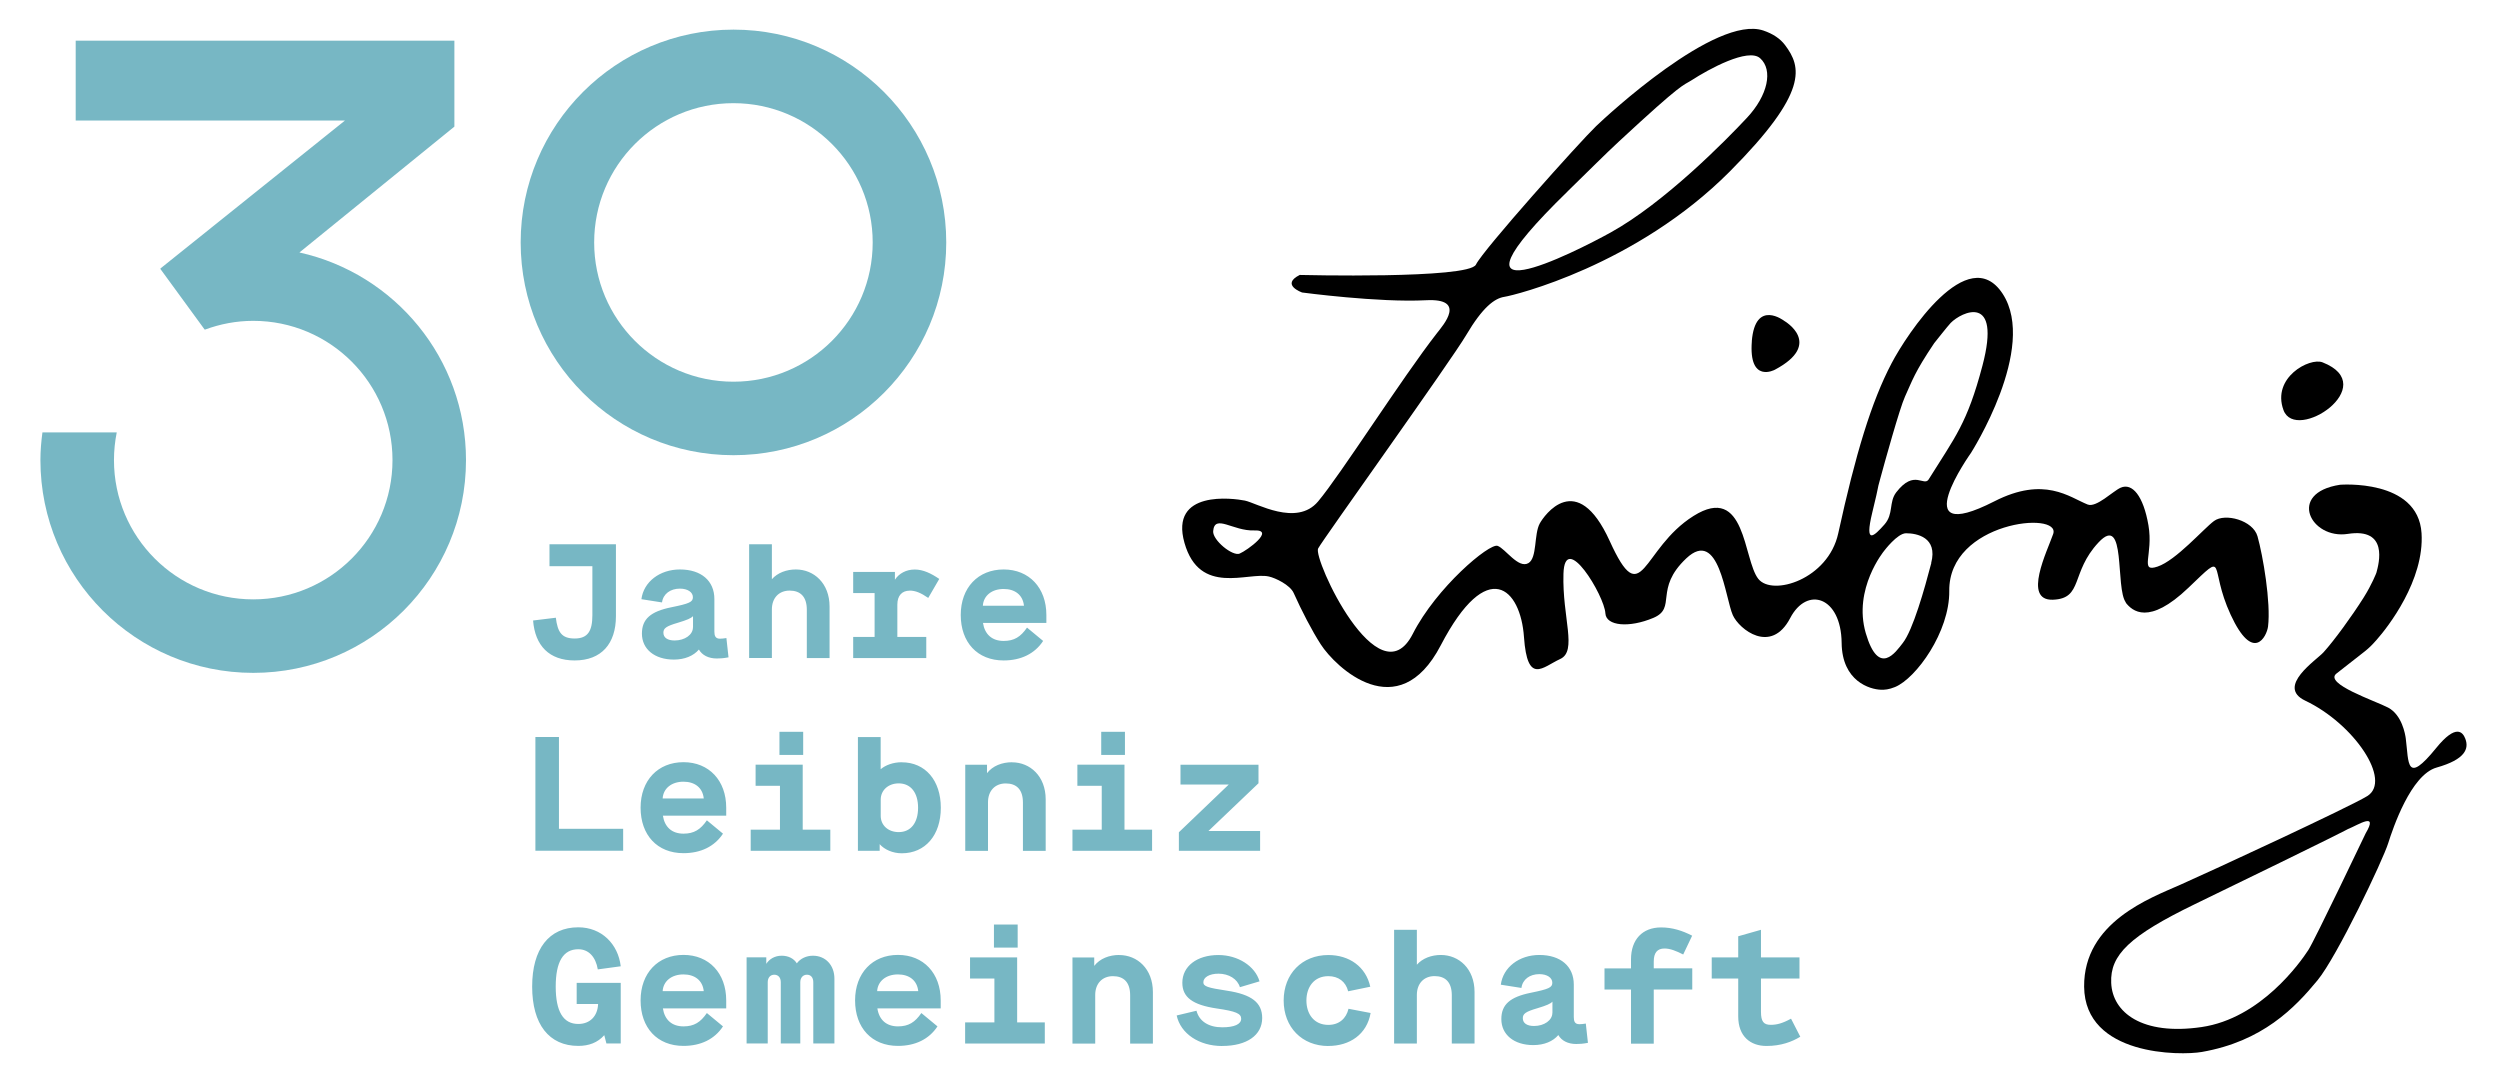 <?xml version="1.0" encoding="UTF-8"?>
<svg id="Ebene_1" data-name="Ebene 1" xmlns="http://www.w3.org/2000/svg" viewBox="0 0 433 187">
  <defs>
    <style>
      .cls-1, .cls-2 {
        stroke-width: 0px;
      }

      .cls-2 {
        fill: #77b7c4;
      }
    </style>
  </defs>
  <path class="cls-2" d="m99.88,173.89h3.71c-.08,2.11-1.41,3.46-3.43,3.46-2.62,0-3.91-2.17-3.91-6.47s1.29-6.47,3.91-6.47c1.8,0,3.01,1.32,3.38,3.49l3.97-.54c-.45-3.86-3.32-6.75-7.35-6.75-5.07,0-7.99,3.74-7.99,10.27s2.93,10.27,7.99,10.27c1.83,0,3.35-.56,4.5-1.86l.37,1.44h2.48v-10.5h-7.63v3.66h0Zm14.92.76h10.98v-1.38c0-4.7-2.98-7.88-7.4-7.88s-7.43,3.15-7.43,7.88,2.87,7.88,7.43,7.88c2.98,0,5.38-1.15,6.84-3.38l-2.79-2.31c-1.1,1.6-2.22,2.31-4.05,2.31-2,0-3.26-1.13-3.57-3.12h0Zm3.57-5.88c1.94,0,3.32,1.01,3.52,2.9h-7.12c.11-1.74,1.55-2.9,3.6-2.9h0Zm22.43-3.24c-1.13,0-2.17.48-2.79,1.32-.51-.82-1.44-1.32-2.62-1.32s-2.14.56-2.67,1.41v-1.13h-3.41v14.92h3.66v-10.61c0-.79.45-1.3,1.13-1.3s1.13.48,1.13,1.3v10.61h3.38v-10.61c0-.79.48-1.3,1.15-1.3s1.1.48,1.1,1.3v10.61h3.66v-11.23c0-2.31-1.52-3.97-3.72-3.97h0Zm11.15,9.12h10.98v-1.38c0-4.7-2.98-7.88-7.4-7.88s-7.43,3.15-7.43,7.88,2.87,7.88,7.43,7.88c2.98,0,5.38-1.15,6.84-3.38l-2.79-2.31c-1.1,1.6-2.22,2.31-4.05,2.31-2,0-3.27-1.13-3.57-3.12h0Zm3.57-5.88c1.94,0,3.32,1.01,3.52,2.9h-7.12c.11-1.74,1.55-2.9,3.6-2.9h0Zm16.63-4.64h4.11v-4h-4.11v4h0Zm-4.98,16.61h13.79v-3.66h-4.79v-11.26h-8.16v3.66h4.22v7.6h-5.07v3.66h0Zm26.68-15.34c-1.72,0-3.35.62-4.33,1.89v-1.46h-3.77v14.92h3.94v-8.42c0-1.97,1.21-3.26,3.07-3.26s2.98,1.04,2.98,3.32v8.36h3.94v-8.92c0-4.03-2.7-6.42-5.83-6.42h0Zm17.84,15.76c4.25,0,6.92-1.86,6.92-4.84,0-2.67-1.83-4.08-6.08-4.73-3.4-.51-4.11-.76-4.11-1.46,0-.87,1.07-1.49,2.62-1.49,1.8,0,3.29.93,3.71,2.34l3.4-1.01c-.76-2.64-3.74-4.56-7.12-4.56-3.72,0-6.25,1.94-6.25,4.81,0,2.5,1.77,3.83,5.97,4.45,3.29.48,4.22.87,4.22,1.77,0,.96-1.18,1.49-3.29,1.49-2.34,0-3.97-1.04-4.45-2.87l-3.43.82c.68,3.15,3.88,5.29,7.88,5.29h0Zm18.38,0c3.69,0,6.67-2,7.32-5.71l-3.83-.73c-.39,1.66-1.6,2.79-3.49,2.79-2.5,0-3.8-1.91-3.8-4.22s1.3-4.22,3.8-4.22c1.72,0,3.01.93,3.43,2.62l3.83-.79c-.76-3.46-3.63-5.49-7.26-5.49-4.56,0-7.74,3.26-7.74,7.88s3.18,7.88,7.74,7.88h0Zm19.5-15.76c-1.63,0-3.18.56-4.17,1.69v-6.05h-3.94v19.7h3.94v-8.42c0-1.97,1.21-3.26,3.07-3.26s2.98,1.04,2.98,3.32v8.36h3.94v-8.92c0-4.03-2.7-6.42-5.83-6.42h0Zm25.1,11.88c-.51.08-.79.11-1.13.11-.79,0-.96-.51-.96-1.24v-5.63c0-3.15-2.28-5.12-5.97-5.12-3.49,0-6.28,2.14-6.67,5.15l3.57.56c.2-1.49,1.46-2.39,3.1-2.39,1.35,0,2.25.62,2.25,1.49,0,.82-.59,1.1-3.74,1.74-3.6.73-5.09,2.05-5.09,4.56,0,2.67,2.17,4.5,5.54,4.5,1.89,0,3.41-.65,4.33-1.74.56.98,1.66,1.55,3.1,1.55.56,0,1.13-.03,2.03-.2l-.37-3.35h0Zm-5.8-1.86c0,1.29-1.41,2.28-3.18,2.28-1.21,0-1.94-.48-1.94-1.35,0-.76.48-1.13,2.51-1.72,1.6-.48,2.31-.79,2.62-1.15v1.94h0Zm24.23-7.71h-6.67v-1.18c0-1.52.62-2.25,1.86-2.25.99,0,2.03.42,3.24,1.04l1.55-3.26c-1.69-.87-3.43-1.43-5.38-1.43-3.24,0-5.21,2.11-5.21,5.52v1.58h-4.59v3.66h4.59v9.37h3.94v-9.37h6.67v-3.66h0Zm17.11,8.72c-1.49.82-2.48,1.07-3.52,1.07-1.24,0-1.69-.59-1.69-2.25v-5.77h6.67v-3.66h-6.67v-4.78l-3.94,1.12v3.66h-4.59v3.66h4.59v6.56c0,3.46,2.11,5.12,4.9,5.12,2.53,0,4.42-.73,5.85-1.6l-1.6-3.12h0Z"/>
  <path class="cls-2" d="m92.73,127.65v19.7h15.2v-3.8h-11.12v-15.9h-4.08Zm22.07,13.62h10.98v-1.38c0-4.7-2.98-7.88-7.4-7.88s-7.43,3.15-7.43,7.88,2.87,7.88,7.43,7.88c2.98,0,5.38-1.15,6.84-3.38l-2.79-2.31c-1.1,1.6-2.22,2.31-4.05,2.31-2,0-3.26-1.13-3.57-3.12h0Zm3.57-5.88c1.94,0,3.32,1.01,3.52,2.9h-7.12c.11-1.74,1.55-2.9,3.6-2.9h0Zm16.63-4.64h4.11v-4h-4.11v4h0Zm-4.98,16.61h13.79v-3.66h-4.78v-11.26h-8.16v3.66h4.22v7.6h-5.07v3.66h0Zm26.17-15.34c-1.49,0-2.79.48-3.66,1.21v-5.57h-3.94v19.7h3.77v-1.15c.82.93,2.25,1.58,3.83,1.58,4.05,0,6.76-3.12,6.76-7.88s-2.7-7.88-6.76-7.88h0Zm-.53,12.1c-1.86,0-3.12-1.21-3.12-2.81v-2.82c0-1.6,1.29-2.81,3.12-2.81,2.08,0,3.35,1.6,3.35,4.22s-1.27,4.22-3.35,4.22h0Zm19.62-12.1c-1.72,0-3.35.62-4.33,1.89v-1.46h-3.77v14.92h3.94v-8.42c0-1.97,1.21-3.26,3.07-3.26s2.98,1.04,2.98,3.32v8.36h3.94v-8.92c0-4.02-2.7-6.42-5.83-6.42h0Zm15.45-1.27h4.11v-4h-4.11v4h0Zm-4.98,16.61h13.79v-3.66h-4.78v-11.26h-8.16v3.66h4.22v7.6h-5.07v3.66h0Zm18.43,0h14.07v-3.43h-8.95l8.67-8.27v-3.21h-13.51v3.43h8.36l-8.64,8.27v3.21h0Z"/>
  <path class="cls-2" d="m96.27,106.99l-3.94.48c.34,4.36,2.79,6.92,7.2,6.92,4.64,0,7.15-2.9,7.15-7.68v-12.44h-11.51v3.8h7.43v8.47c0,2.76-.79,4.05-3.07,4.05s-2.95-1.13-3.26-3.6h0Zm29.55,3.52c-.51.08-.79.11-1.13.11-.79,0-.96-.51-.96-1.24v-5.63c0-3.15-2.28-5.12-5.97-5.12-3.49,0-6.28,2.14-6.67,5.15l3.57.56c.2-1.49,1.46-2.39,3.1-2.39,1.35,0,2.25.62,2.25,1.49,0,.82-.59,1.1-3.74,1.74-3.6.73-5.09,2.05-5.09,4.56,0,2.67,2.17,4.5,5.54,4.5,1.88,0,3.4-.65,4.33-1.74.56.98,1.66,1.55,3.1,1.55.56,0,1.12-.03,2.03-.2l-.37-3.35h0Zm-5.8-1.86c0,1.29-1.41,2.28-3.18,2.28-1.21,0-1.94-.48-1.94-1.35,0-.76.48-1.13,2.51-1.72,1.6-.48,2.31-.79,2.62-1.15v1.94h0Zm17.84-10.02c-1.63,0-3.18.56-4.17,1.69v-6.05h-3.94v19.7h3.94v-8.42c0-1.97,1.21-3.26,3.07-3.26s2.98,1.04,2.98,3.32v8.36h3.94v-8.92c0-4.02-2.7-6.42-5.83-6.42h0Zm19.7,3.66c.98,0,1.94.39,3.21,1.27l1.91-3.29c-1.41-.96-2.79-1.63-4.25-1.63s-2.73.67-3.43,1.77v-1.35h-7.23v3.66h3.71v7.6h-3.71v3.66h12.66v-3.66h-5.01v-5.6c0-1.6.84-2.42,2.14-2.42h0Zm12.69,5.6h10.98v-1.38c0-4.7-2.98-7.88-7.4-7.88s-7.43,3.15-7.43,7.88,2.87,7.88,7.43,7.88c2.98,0,5.38-1.15,6.84-3.38l-2.79-2.31c-1.1,1.6-2.22,2.31-4.05,2.31-2,0-3.27-1.13-3.58-3.12h0Zm3.58-5.88c1.94,0,3.32,1.01,3.52,2.9h-7.12c.11-1.74,1.55-2.9,3.6-2.9h0Z"/>
  <path class="cls-2" d="m163.89,41.99c0-20.36-16.5-36.86-36.85-36.86s-36.86,16.5-36.86,36.86,16.5,36.85,36.86,36.85,36.85-16.5,36.85-36.85h0Zm-12.74,0c0,13.32-10.8,24.12-24.12,24.12s-24.12-10.8-24.12-24.12,10.8-24.12,24.12-24.12,24.12,10.8,24.12,24.12h0Z"/>
  <path class="cls-2" d="m51.87,43.72l26.83-21.79V7.04H13.11v13.84h46.63l-31.89,25.57v.05s-.09.04-.13.06l.08.05,7.63,10.45v.02h.09c2.6-.96,5.4-1.51,8.34-1.51,13.32,0,24.12,10.8,24.12,24.12s-10.8,24.12-24.12,24.12-24.12-10.8-24.12-24.12c0-1.64.17-3.25.48-4.8H7.35c-.21,1.57-.35,3.17-.35,4.8,0,20.35,16.5,36.85,36.86,36.85s36.85-16.5,36.85-36.85c0-17.6-12.34-32.29-28.84-35.96h0Z"/>
  <path class="cls-1" d="m334.08,82.99c-.87,1.41-2.5-1.8-5.65,2.28-1.31,1.71-.43,3.74-2.04,5.57-1.8,2.03-3.5,3.66-2.12-2.04,1.41-5.79.69-3.37,1.38-5.86.74-2.74,3.38-12.26,4.29-14.24,1.29-2.81,1.61-4.13,5.06-9.26,0,0,2.42-3.06,2.86-3.51,1.87-1.91,8.84-5.24,5.5,7.4-2.65,10.05-4.74,12.35-9.29,19.66m.43,14.53c-1.17,4.49-3.19,11.64-4.94,13.85-1.21,1.54-4.16,5.96-6.41-1.71-2.24-7.68,3.18-14.25,3.18-14.25,0,0,2.29-3.05,3.79-3.05,1.85,0,5.53.68,4.36,5.15m-119.76-1.63c-1.25.52-4.73-2.35-4.6-3.89.25-3.04,3.44.02,7.11-.12,3.72-.15-1.2,3.45-2.52,4.01m56.8-62.74c3.68-3.58,6.46-6.39,8.87-8.62,11.28-10.46,11-9.6,12.6-10.62,2.98-1.93,9.8-5.66,11.87-3.82,2.29,2.04,1.33,6.45-2.25,10.29-3.68,3.95-14.29,14.71-23.59,19.87-6.28,3.48-31.35,16.15-7.5-7.09m96.65,71.21c1.13,1.45,3.97,4.04,10.87-2.56,6.91-6.6,3.4-3.81,7.32,4.67,3.92,8.48,6.25,3.73,6.47,2.06.52-4.18-.89-12.33-1.82-15.64-.78-2.78-5.63-4.08-7.54-2.65-1.8,1.33-6.56,6.81-9.77,7.89-3.2,1.08-.7-2.04-1.58-7.15-.88-5.11-2.81-7.4-4.82-6.51-1.35.6-4.22,3.51-5.71,2.91-3.17-1.26-7.48-4.98-16.16-.55-15.74,8.03-4.06-8.37-4.06-8.37,0,0,11.62-18.2,5.5-27.58-5.98-9.15-16.6,7.01-19.23,12.02-3.51,6.66-6.25,15.76-9.25,29.48-1.74,7.97-11.42,10.95-13.85,7.87-2.62-3.33-2.11-16.61-11.21-10.89-9.1,5.71-8.82,16.88-14.53,4.32-5.71-12.55-11.38-4.35-12.11-3.01-1.02,1.88-.42,5.95-1.96,6.86-1.74,1.02-4-2.52-5.34-2.99-1.43-.5-10.6,7.21-14.69,15.25-5.9,11.59-17.32-13.05-16.39-14.8.8-1.52,22.99-32.45,25.65-36.97,2.83-4.79,4.89-6.35,6.61-6.61,1.72-.26,22.82-5.42,39.03-21.7,13.74-13.81,12.41-18.12,9.58-21.9-.84-1.12-2.1-1.96-3.75-2.52-8.23-2.78-27.22,14.87-28.97,16.55-2.83,2.72-19.6,21.46-20.82,23.99-1.23,2.52-30.52,1.79-30.52,1.79-3.38,1.71.42,3.04.42,3.04,0,0,13.23,1.77,21.45,1.34,7.12-.37,2.98,4.31,1.92,5.67-6.12,7.84-16.73,24.58-20.62,29.19-3.72,4.41-10.7.23-12.67-.16-2.01-.4-13.08-1.91-10.46,7.33,2.63,9.24,11,4.99,14.62,5.82,1.11.24,3.66,1.45,4.29,2.85,1.39,3.1,3.18,6.56,4.7,8.91,2.52,3.91,13.38,14.36,20.77.17,8.14-15.6,13.84-9.83,14.42-1.45.59,8.37,3.24,5.2,6.27,3.81,3.02-1.38.34-7.16.57-14.76.22-7.61,7.1,3.79,7.26,6.84.12,2.22,4.15,2.55,8.3.8,4.15-1.74.05-4.97,5.72-10.32,5.68-5.34,6.73,6.88,8.05,9.84,1.11,2.47,6.63,6.86,9.94.51,2.91-5.58,8.82-3.73,8.91,4.29.07,6.69,4.93,8.06,6.78,8.12.66.03,1.42-.04,2.47-.47,3.66-1.51,9.47-9.57,9.39-16.64-.13-12.01,19.4-13.94,18-9.87-1.01,2.93-5.34,11.58-.05,11.39,5.28-.19,3.03-4.72,7.9-9.92,4.86-5.2,2.85,7.97,4.75,10.41"/>
  <path class="cls-1" d="m303.42,59.1c-.58,7.41,3.98,4.94,3.98,4.94,8.49-4.5,1.65-8.45,1.65-8.45,0,0-5.03-3.9-5.64,3.51"/>
  <path class="cls-1" d="m409.73,144.34s-8.82,18.5-9.93,20.21c-1.34,2.06-8.21,11.85-18.51,13.34-10.3,1.5-15.41-2.54-15.63-7.64-.22-4.87,3.2-8.17,14.51-13.66,25.34-12.29,26.48-12.99,26.48-12.99,1.82-.73,5.34-3.09,3.08.74m1.85-45.15c-.03.12-.07.22-.09.3l.09-.3h0Zm15.41,28.75c-.44-1.15-1.6-2.62-5.04,1.61-5.26,6.48-4.73,2.57-5.27-1.64-.09-.71-.65-4.08-3.05-5.35-2.2-1.16-11.18-4.14-8.96-5.9,5.49-4.33,5.33-4.01,6.94-5.82,1.96-2.2,8.32-10.35,7.8-18.5-.6-9.47-14.12-8.38-14.12-8.38-9.25,1.42-5.05,9.51,1.35,8.51,7.07-1.1,5.4,5.09,4.95,6.73,0,.01-.74,1.97-2.24,4.35-2.01,3.18-5.04,7.35-6.91,9.42-1.21,1.35-8.28,5.95-3.18,8.38,8.48,4.03,15.07,13.84,10.75,16.53-3.02,1.87-27.02,12.99-32.38,15.36-5.18,2.3-16.75,6.47-16.66,17.65.11,12.04,16.73,11.95,20.38,11.31,10.5-1.83,16.09-7.61,20.04-12.41,3.38-4.1,11.33-20.81,12.25-23.76.79-2.51,3.91-11.83,8.38-13.09,5.01-1.41,5.61-3.29,4.98-4.97"/>
  <path class="cls-1" d="m402.27,62.76c-2.25-.88-8.84,2.63-6.77,8.27,2.12,5.76,17.07-4.23,6.77-8.27"/>
</svg>
